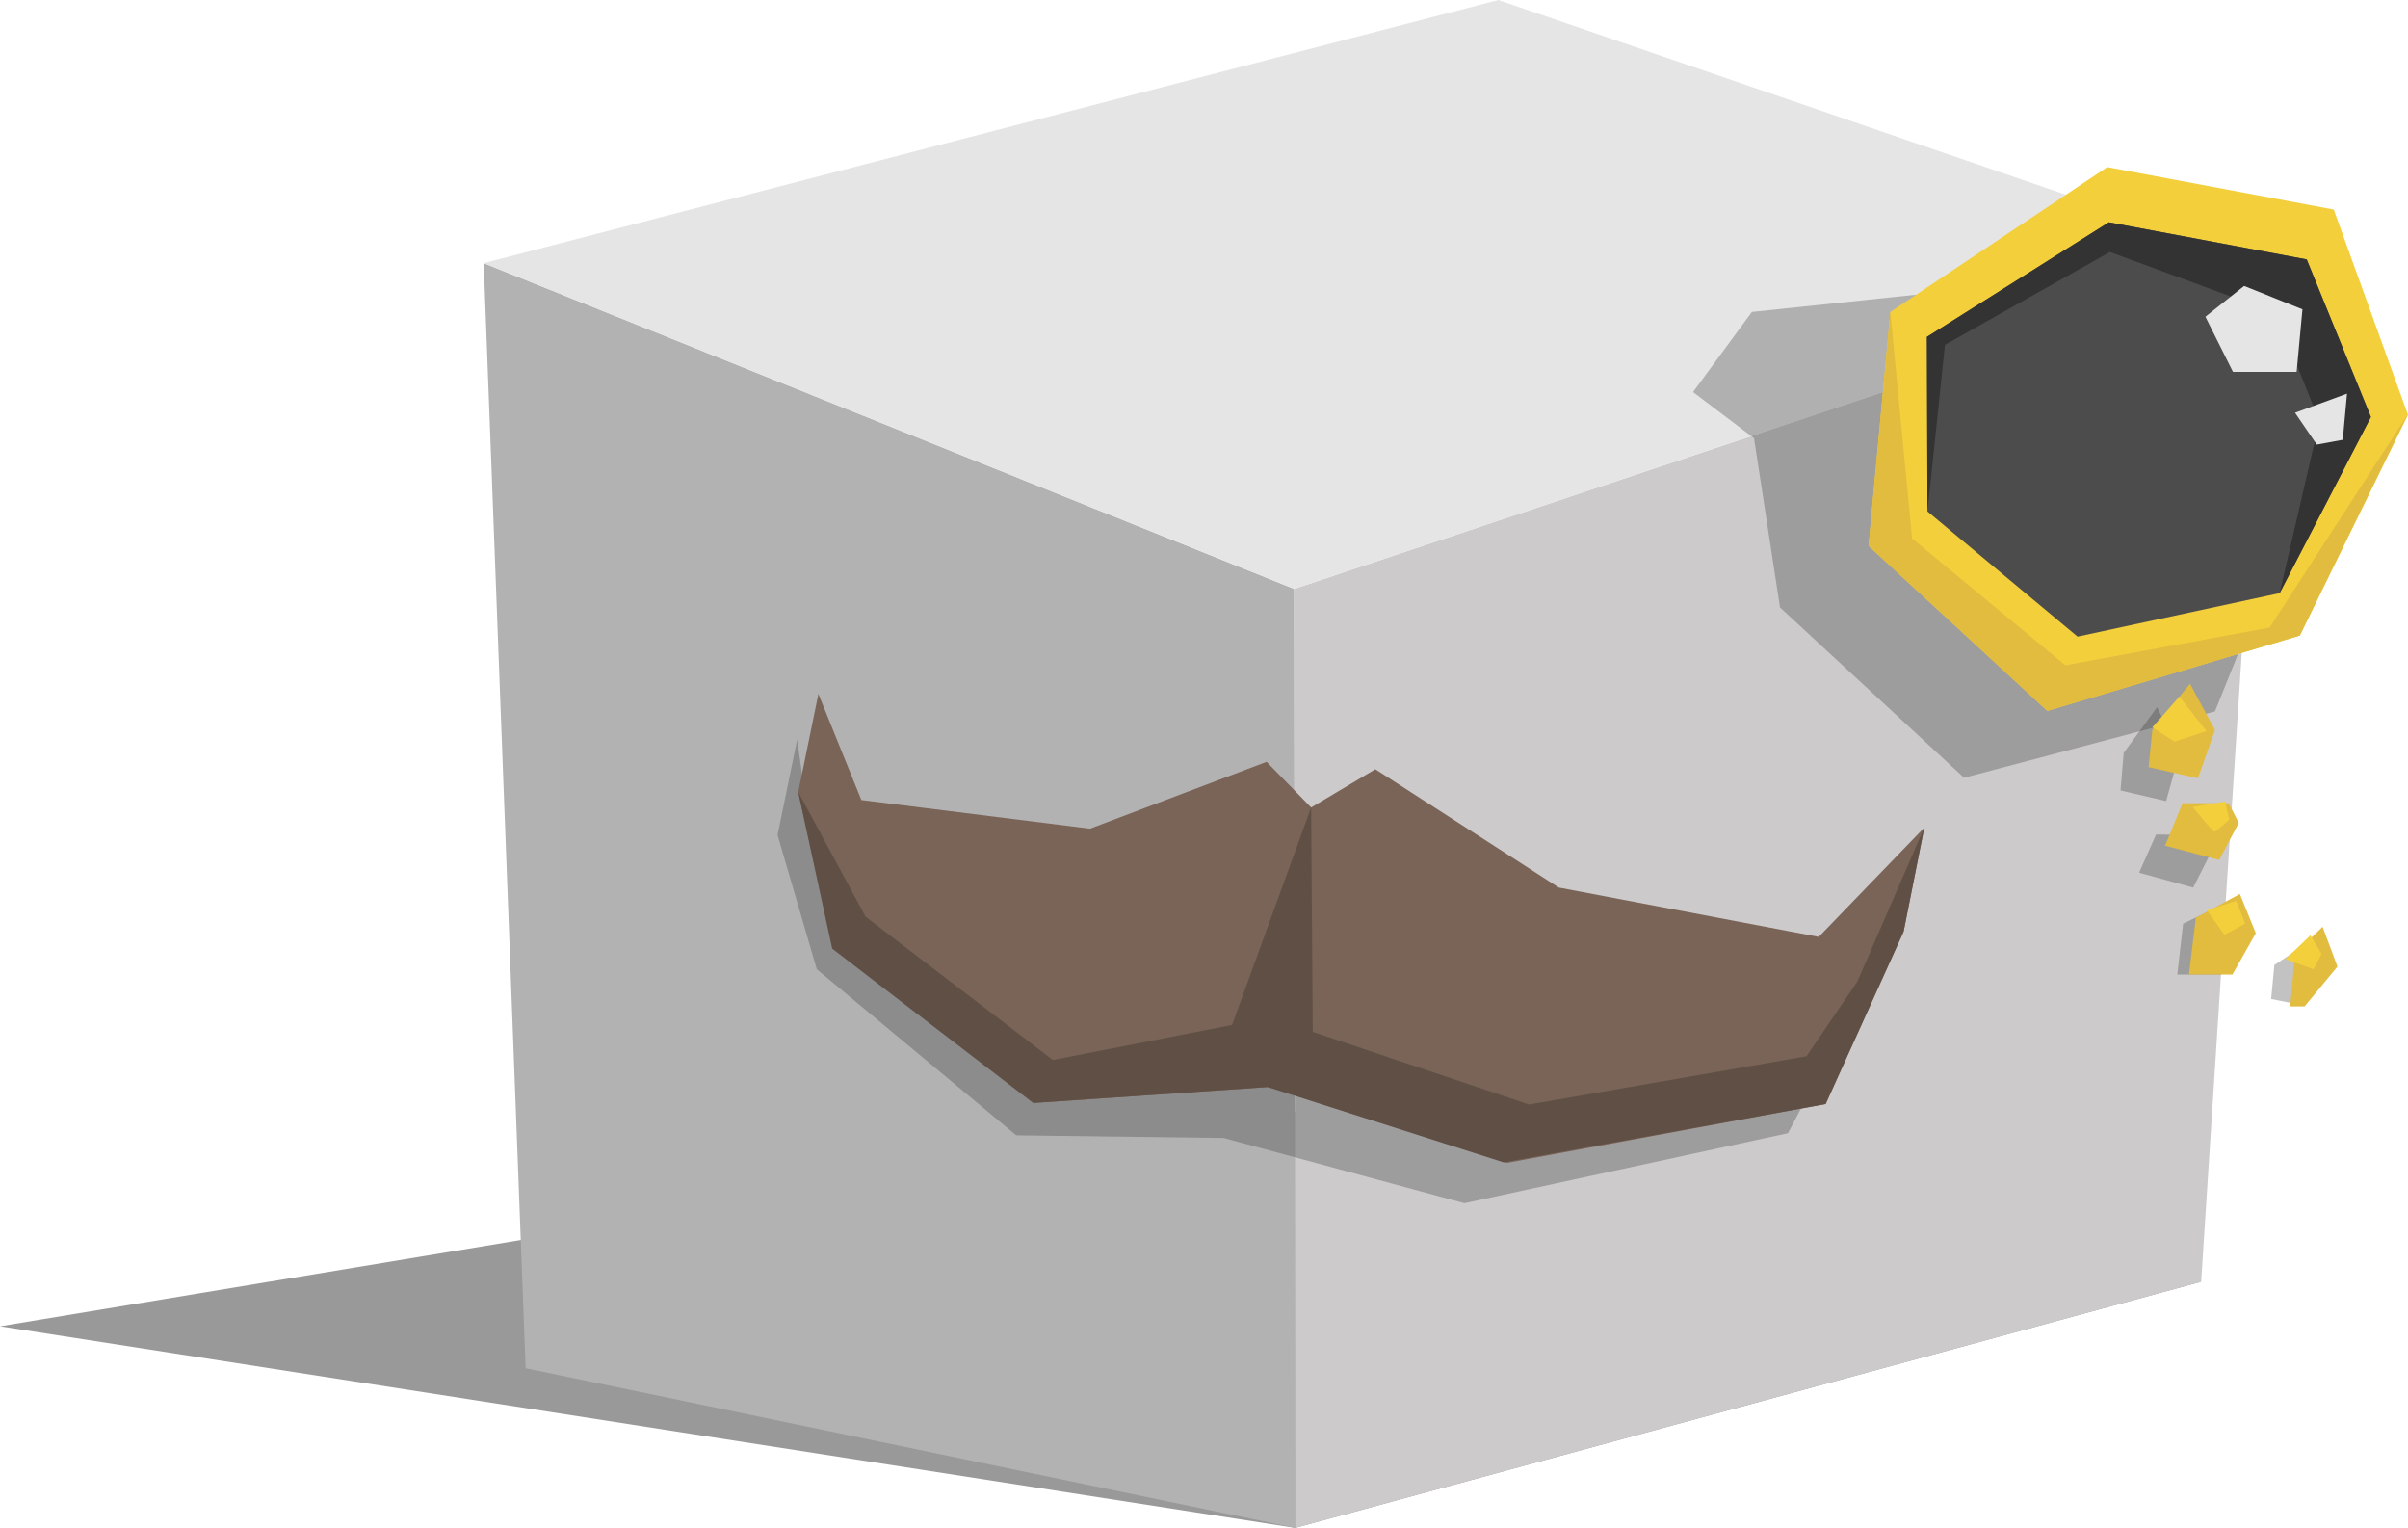 <?xml version="1.0" encoding="utf-8"?>
<!-- Generator: Adobe Illustrator 22.0.1, SVG Export Plug-In . SVG Version: 6.00 Build 0)  -->
<svg version="1.1" id="Warstwa_1" xmlns="http://www.w3.org/2000/svg" xmlns:xlink="http://www.w3.org/1999/xlink" x="0px" y="0px"
	 viewBox="0 0 454 288" style="enable-background:new 0 0 454 288;" xml:space="preserve">
<style type="text/css">
	.st0{opacity:0.4;}
	.st1{fill:#B2B2B2;}
	.st2{fill:#CCCACB;}
	.st3{fill:#E5E5E5;}
	.st4{opacity:0.3;fill:#333333;}
	.st5{fill:#796457;}
	.st6{fill:#604F45;}
	.st7{fill:#F3CF3C;}
	.st8{fill:#4C4C4C;}
	.st9{fill:#333333;}
	.st10{fill:#E2BC3E;}
</style>
<g>
	<g>
		<g>
			<polygon class="st0" points="0,250 263.2,206.4 415,241.6 244.2,288 			"/>
			<polygon class="st1" points="91.2,49.6 244,111 244.2,288 99.1,257.9 			"/>
			<polygon class="st2" points="427.4,49.7 415,241.6 244.2,288 244,111 			"/>
			<polyline class="st3" points="91.2,49.6 282.5,0 427.4,49.7 244,111 			"/>
		</g>
		<g>
			<polygon class="st4" points="238.4,161.8 250.5,154.6 285,176.9 335,186.3 355.7,165.8 351.9,185.5 337.1,213.6 276.1,226.8 
				230.7,214.5 191.6,214 154,182.7 146.6,157.4 150.3,139.4 153.4,161.5 196.4,166.9 229.8,153.8 			"/>
			<polygon class="st5" points="247.2,152.2 259.3,145 293.9,167.3 342.9,176.6 362.8,156 358.9,175.6 344.2,208.1 284.1,219.2 
				239.2,204.9 194.9,207.9 157,178.8 150.5,149.3 154.3,130.8 162.4,150.8 205.5,156.2 238.8,143.6 			"/>
			<polygon class="st6" points="247.2,152.2 232.3,193.2 198.5,199.8 163.2,172.8 150.5,149.3 156.9,178.8 194.8,207.9 239,204.9 
				283.5,219.1 344.2,208.1 358.9,175.6 362.8,156 350.2,185 340.6,199.1 288.3,208.2 247.5,194.5 			"/>
		</g>
		<g>
			<polygon class="st4" points="400.4,141.9 406.7,133.3 410.9,142 408.4,151 399.8,149 			"/>
			<polygon class="st4" points="403.3,164.5 406.5,157.3 415.1,157.4 417.1,160.2 413.5,167.3 			"/>
			<polygon class="st4" points="411.6,174.1 419.9,170.1 423,176.7 418.7,183.7 410.5,183.7 			"/>
			<polygon class="st4" points="433.6,178.7 428.8,181.9 428.2,188.3 432.6,189.2 			"/>
			<polygon class="st4" points="431.2,48.2 330.3,58.8 319.2,73.9 330.7,82.6 335.6,114.5 370.3,146.6 417.6,134.1 432.7,96.6 			
				"/>
			<polygon class="st7" points="397.3,31.5 440,39.5 454,78.2 433.6,119.8 386,134 352.3,102.9 356.4,58.8 			"/>
			<polygon class="st8" points="397.6,41.9 434.9,48.9 447,78.6 429.8,111.8 391.7,120 363.4,96.4 363.3,63.5 			"/>
			<polygon class="st9" points="363.3,63.5 363.4,96.4 366.7,65 397.8,47.5 429.1,59 437.3,79.4 429.8,111.8 447,78.6 434.9,48.9 
				397.6,41.9 			"/>
			<polygon class="st3" points="415.8,59.7 423.1,53.9 434.1,58.3 433,70.1 421,70.1 			"/>
			<polygon class="st3" points="432.7,77.8 442.5,74.2 441.7,82.9 436.8,83.8 			"/>
			<polygon class="st10" points="356.4,58.8 360.5,101.5 389.4,125.4 427.9,118.3 453.9,78.2 433.6,119.8 386,134 352.3,102.9 			
				"/>
			<polygon class="st10" points="405.8,137.6 412.9,128.9 417.6,137.6 414.4,146.7 405.1,144.6 			"/>
			<polygon class="st10" points="408.2,159.4 411.5,151.4 420.2,151.4 422.1,155.1 418.4,162.1 			"/>
			<polygon class="st10" points="414,173 422.3,168.5 425.3,175.9 420.9,183.7 412.7,183.7 			"/>
			<polygon class="st10" points="437.9,174.7 432.7,179.7 431.8,189.7 434.5,189.7 440.7,182.2 			"/>
			<polygon class="st7" points="410.9,131.3 416,137.8 410,139.8 405.8,137.1 			"/>
			<path class="st7" d="M413.4,152.1l6.1-1l0.8,3.4c0,0-2.6,2.3-2.8,2.3C417.2,156.8,413.4,152.1,413.4,152.1z"/>
			<polygon class="st7" points="416.1,171.6 421.6,169.8 423.3,174.1 419.4,176.2 			"/>
			<polygon class="st7" points="435.6,176.3 437.7,179.8 436.2,182.7 430.9,180.8 			"/>
		</g>
	</g>
</g>
</svg>

